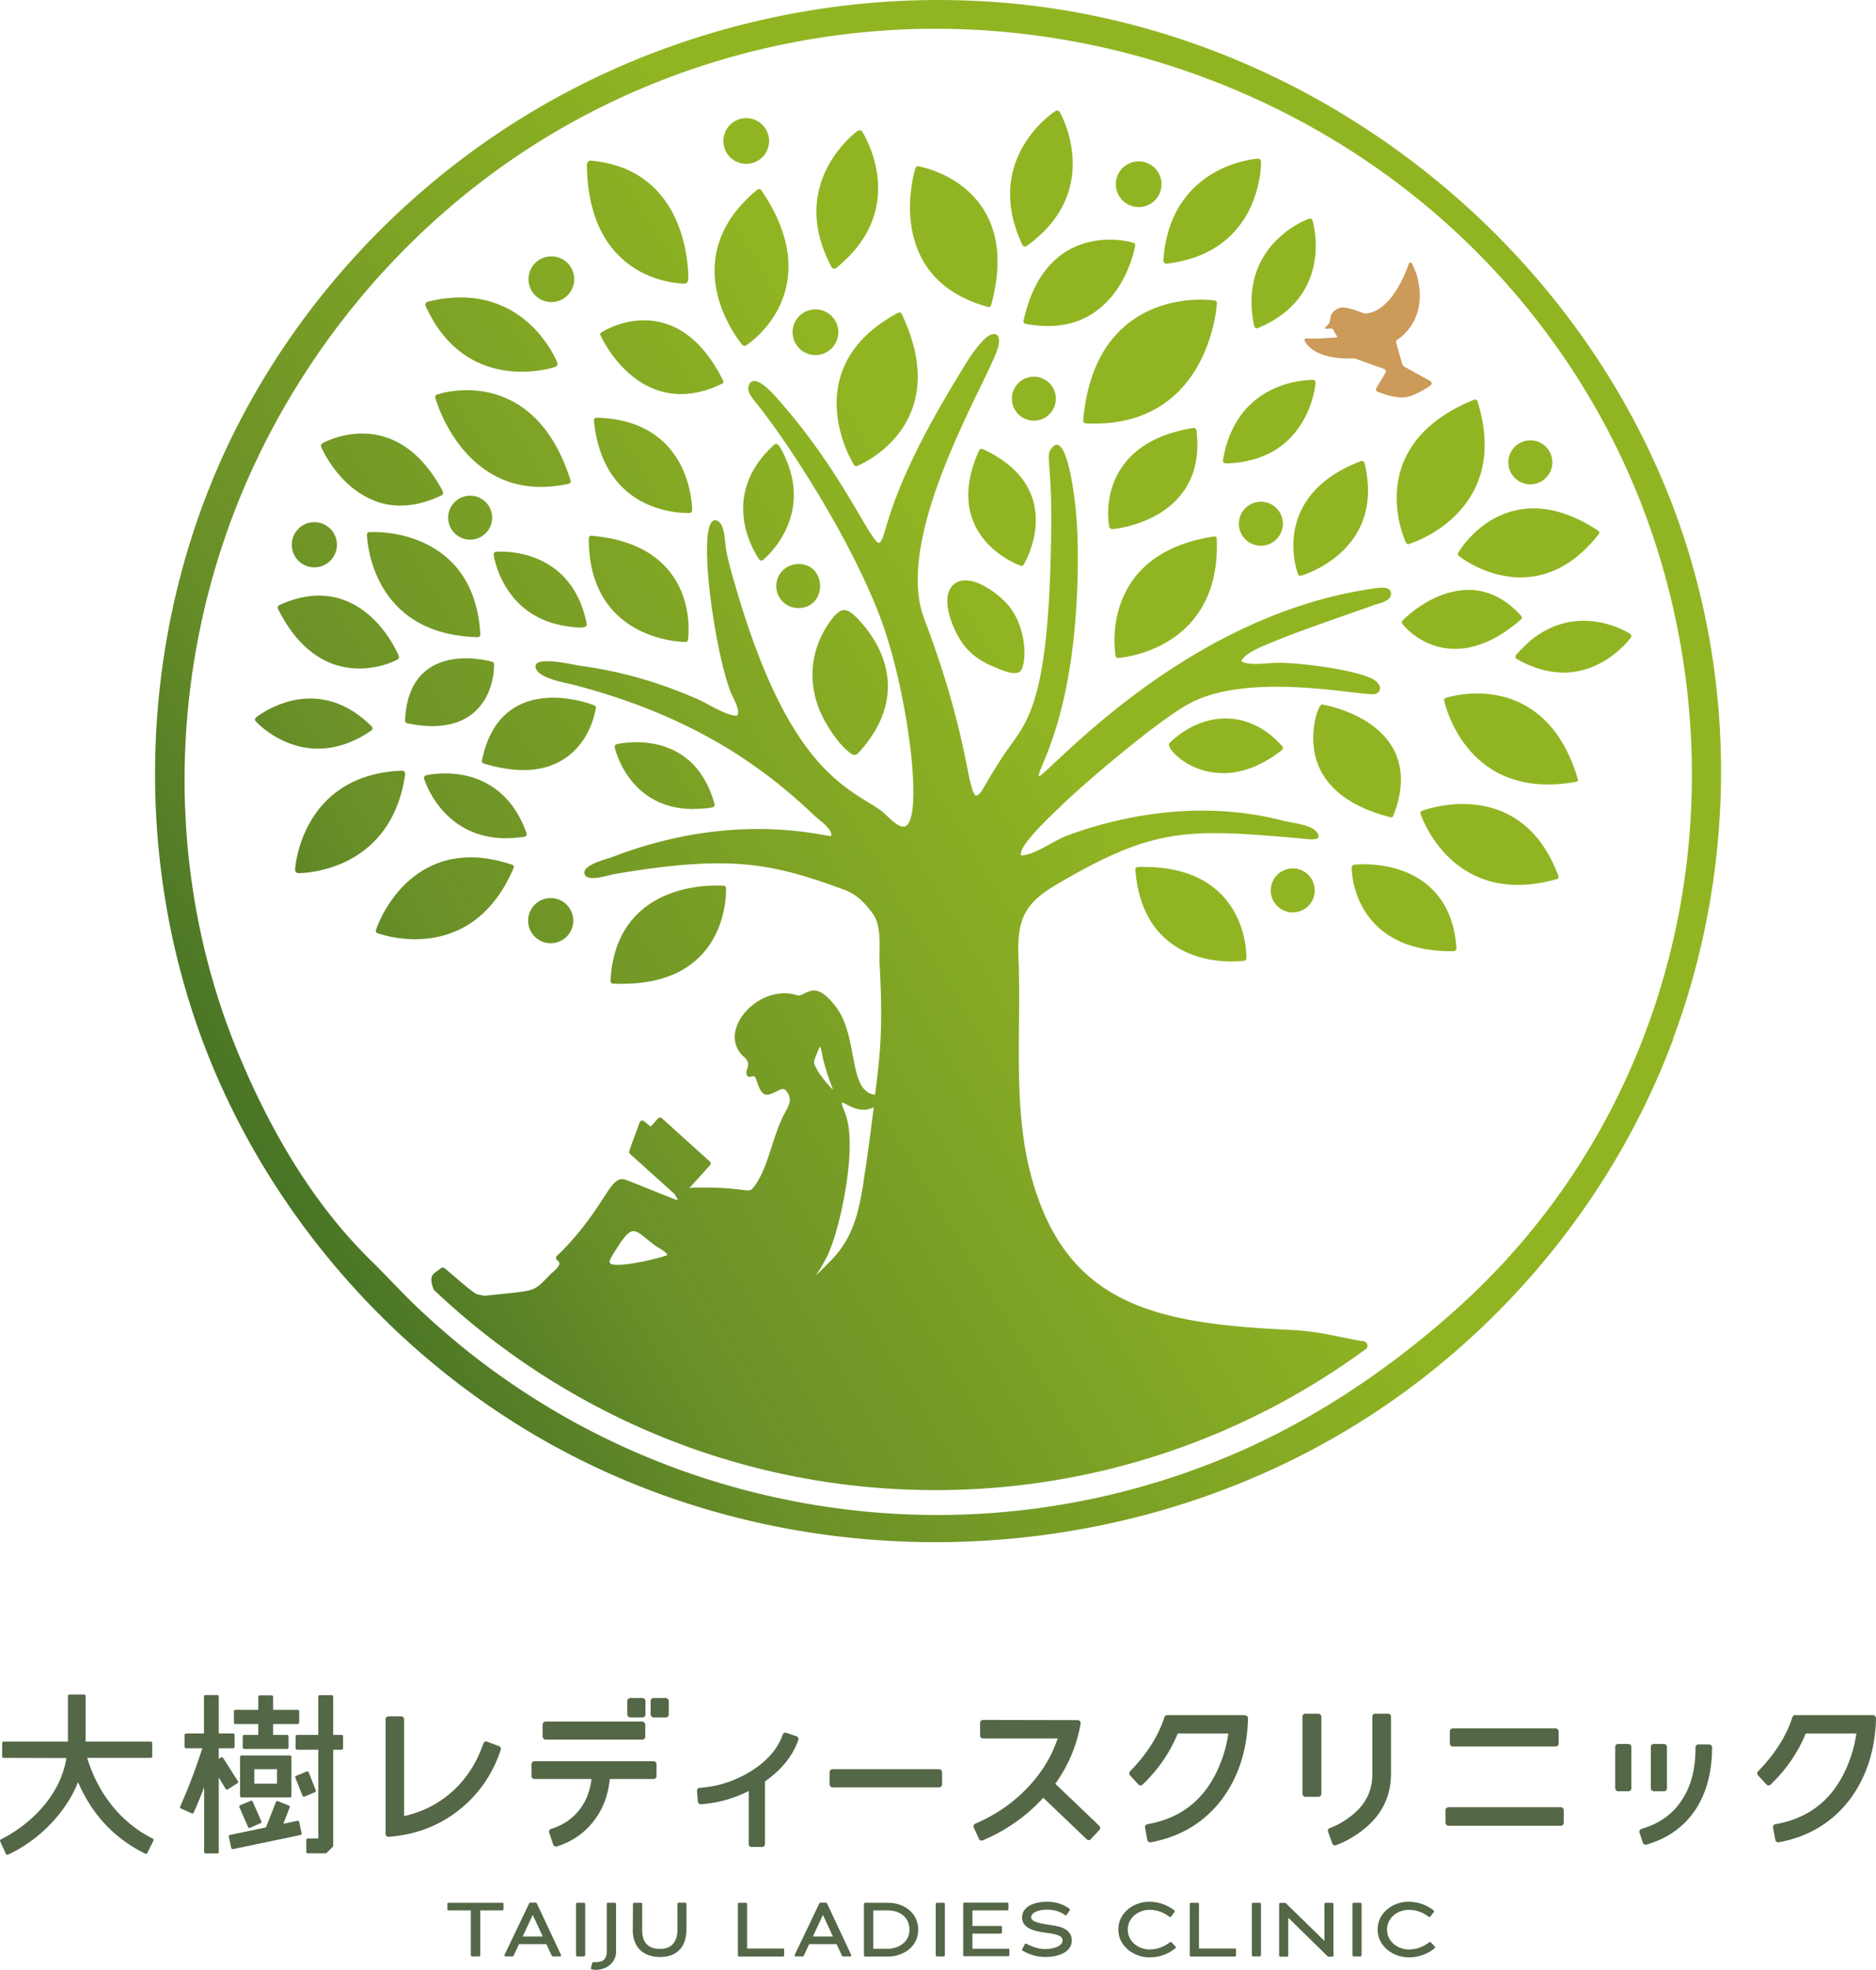 <svg id="_レイヤー_2" data-name="レイヤー 2" xmlns="http://www.w3.org/2000/svg" width="68.94mm" height="72.35mm" viewBox="0 0 195.41 205.09"><defs><linearGradient id="_名称未設定グラデーション_3" data-name="名称未設定グラデーション 3" x1="1.82" y1="137.82" x2="141.76" y2="53.96" gradientUnits="userSpaceOnUse"><stop offset="0" stop-color="#245623"/><stop offset=".35" stop-color="#698f28"/><stop offset=".77" stop-color="#91b522"/></linearGradient><style>.cls-2{fill:#546746}</style></defs><g id="_編集モード" data-name="編集モード"><path class="cls-2" d="M9.06 183.03h6.64c.08 0 .15-.07.15-.15v-1.4c0-.08-.07-.15-.15-.15H8.91v-4.74c0-.08-.07-.15-.15-.15H7.22c-.08 0-.15.07-.15.15v4.74H.37c-.08 0-.15.07-.15.15v1.4c0 .08.07.15.15.15l6.54.02c-.65 4.06-3.94 7.03-6.83 8.47a.16.16 0 00-.07.2l.6 1.31c.03.06.08.09.14.09.02 0 .04 0 .06-.01 3.23-1.46 6.12-4.46 7.31-7.56 1.49 3.42 3.78 5.86 7.01 7.46.04.02.08.02.12 0 .04-.01.07-.04.09-.08l.64-1.29c.04-.07 0-.16-.07-.2-3.26-1.63-5.68-4.61-6.84-8.42zM26.12 187.5l-1.11.47s-.07.05-.08.08c-.01.04-.01.08 0 .12l.91 2.07s.05.07.08.08c.02 0 .04.01.05.01.02 0 .04 0 .06-.01l1.11-.49c.08-.03.11-.12.08-.2l-.91-2.05c-.03-.08-.12-.11-.2-.08zM24.77 185.45l-1.54-2.42s-.06-.06-.1-.07c-.04 0-.08 0-.11.02l-.24.16v-1.11h1.5c.08 0 .15-.07.15-.15v-1.24c0-.08-.07-.15-.15-.15h-1.5v-3.85c0-.08-.07-.15-.15-.15h-1.24c-.08 0-.15.07-.15.15v3.85h-1.87c-.08 0-.15.07-.15.15v1.24c0 .08.07.15.15.15h1.7c-.69 2.13-1.44 4.12-2.31 6.07-.03.08 0 .16.08.2l1.13.51s.08.02.12 0c.04-.01.07-.04.08-.08.38-.85.74-1.72 1.09-2.66v6.76c0 .08.07.15.15.15h1.22c.08 0 .15-.07.15-.15v-7.76l.72 1.19s.06.06.1.07c.04 0 .08 0 .12-.02l1.02-.65c.07-.04.09-.14.05-.21zM30.35 187v-4.07c0-.08-.07-.15-.15-.15h-5.05c-.08 0-.15.07-.15.15V187c0 .08.07.15.15.15h5.05c.08 0 .15-.07.15-.15zm-1.5-2.79v1.5h-2.37v-1.5h2.37z"/><path class="cls-2" d="M30.98 189.58l-1.47.31.66-1.7c.03-.08 0-.16-.09-.2l-1.14-.45s-.08-.01-.12 0c-.04.02-.07.05-.08.08l-1.04 2.65-3.75.78s-.07.03-.1.07c-.02.03-.03.07-.02.11l.25 1.18c.02.07.08.12.15.12h.03l7.03-1.47s.07-.03.1-.07c.02-.03.03-.07.02-.11l-.25-1.18a.165.165 0 00-.18-.12zM32.89 186.41l-.74-1.88s-.04-.07-.08-.08-.08-.02-.12 0l-1.11.45c-.08.03-.11.12-.08.2l.75 1.88s.04.07.08.08c.02 0 .04.01.06.01s.04 0 .06-.01l1.09-.45c.08-.03.11-.12.08-.19z"/><path class="cls-2" d="M35.58 180.64h-.88v-3.99c0-.08-.07-.15-.15-.15H33.3c-.08 0-.15.07-.15.15v3.99h-2.21c-.08 0-.15.07-.15.15v1.24c0 .08.07.15.15.15h2.21v9.24h-1.1c-.08 0-.15.07-.15.15v1.25c0 .08.07.15.15.15h1.85s.08-.02.11-.04l.65-.65s.04-.07.04-.11v-9.99h.88c.08 0 .15-.07.15-.15v-1.24c0-.08-.07-.15-.15-.15zM24.51 179.51h2.39v1.13h-1.47c-.08 0-.15.07-.15.15v1.16c0 .08.07.15.15.15h4.47c.08 0 .15-.07.15-.15v-1.16c0-.08-.07-.15-.15-.15h-1.46v-1.13h2.57c.08 0 .15-.07.15-.15v-1.18c0-.08-.07-.15-.15-.15h-2.57v-1.36c0-.08-.07-.15-.15-.15h-1.24c-.08 0-.15.07-.15.15v1.36h-2.39c-.08 0-.15.07-.15.15v1.18c0 .08.07.15.15.15zM51.99 181.82l-1.24-.47a.331.331 0 00-.24 0c-.07.03-.13.1-.16.18-.7 2.02-1.79 3.71-3.26 5.02-1.42 1.27-3.1 2.12-5 2.54v-10.08a.3.3 0 00-.3-.3h-1.33a.3.3 0 00-.3.3v11.94c0 .08.03.16.1.22.06.05.13.08.21.08h.02c2.74-.21 5.18-1.12 7.23-2.72 2.08-1.61 3.57-3.75 4.44-6.34a.31.31 0 00-.18-.38zM68.09 183.38H55.66a.3.3 0 00-.3.3v1.25c0 .17.14.3.3.3h5.95c-.14 1.2-.54 2.26-1.2 3.13-.74.98-1.75 1.68-3.01 2.07-.08.02-.14.08-.18.15-.04.07-.04.16-.02.23l.42 1.24a.3.3 0 00.29.21c.03 0 .06 0 .09-.01 1.62-.5 2.94-1.43 3.93-2.76.9-1.2 1.43-2.63 1.58-4.26h4.57a.3.3 0 00.3-.3v-1.25a.3.3 0 00-.3-.3z"/><rect class="cls-2" x="56.52" y="179.25" width="10.69" height="1.88" rx=".3" ry=".3"/><rect class="cls-2" x="67.77" y="176.8" width="1.89" height="2.02" rx=".3" ry=".3"/><rect class="cls-2" x="65.34" y="176.8" width="1.89" height="2.02" rx=".3" ry=".3"/><path class="cls-2" d="M82.96 180.78l-1.05-.36a.298.298 0 00-.38.19c-.54 1.54-1.71 2.85-3.48 3.91-1.61.96-3.35 1.51-5.17 1.63a.293.293 0 00-.28.32l.09 1.11c.01.16.14.28.32.28 1.72-.12 3.4-.58 4.98-1.38v5.53c0 .17.14.3.3.3h1.09a.3.3 0 00.3-.3v-6.53c1.72-1.2 2.89-2.65 3.47-4.31.03-.08.02-.16-.01-.23s-.1-.13-.17-.15z"/><rect class="cls-2" x="86.41" y="184.21" width="11.72" height="1.89" rx=".3" ry=".3"/><path class="cls-2" d="M109.94 185.7c1.35-1.88 2.23-3.98 2.62-6.24.02-.09 0-.18-.07-.25a.299.299 0 00-.23-.11l-9.87-.02c-.08 0-.16.03-.21.09s-.09.13-.09.21v1.33c0 .17.14.3.3.3h7.78c-.64 1.91-1.71 3.65-3.19 5.18-1.49 1.56-3.3 2.8-5.39 3.69-.07.03-.13.09-.16.17s-.03.16 0 .23l.54 1.18c.05.11.16.18.27.18.04 0 .08 0 .12-.02 2.48-1.05 4.6-2.55 6.31-4.44l4.53 4.33c.06.06.13.07.22.08.08 0 .16-.04.21-.1l.89-.96c.11-.12.11-.31-.01-.42l-4.61-4.41zM129.68 178.58h-8.1a.3.3 0 00-.29.21c-.62 1.95-1.83 3.85-3.58 5.64-.11.11-.12.3 0 .42l.87.95c.05.06.13.09.21.1.08 0 .16-.03.22-.08 1.61-1.54 2.85-3.33 3.67-5.33h5.27c-.18 1.28-.54 2.51-1.1 3.75-1.47 3.21-3.87 5.08-7.34 5.7-.08.01-.15.06-.19.13-.05.07-.06.15-.05.23l.24 1.27a.3.3 0 00.3.25h.05c3.13-.57 5.64-2.1 7.46-4.53 1.7-2.31 2.6-5.13 2.68-8.37a.31.31 0 00-.09-.22.294.294 0 00-.22-.09zM144.58 178.43h-1.33a.3.3 0 00-.3.3v6.01c0 2.06-1 3.67-3.05 4.92-.48.3-.96.53-1.38.68-.08.03-.14.08-.17.15-.03.07-.04.16-.01.23l.44 1.22c.04.12.16.2.28.2.03 0 .07 0 .1-.02a8.99 8.99 0 001.75-.85c2.64-1.61 3.98-3.81 3.98-6.54v-6.01a.3.3 0 00-.3-.3z"/><rect class="cls-2" x="135.67" y="178.43" width="1.97" height="8.65" rx=".3" ry=".3"/><rect class="cls-2" x="151.02" y="179.96" width="11.34" height="1.89" rx=".3" ry=".3"/><rect class="cls-2" x="150.57" y="188.17" width="12.32" height="1.93" rx=".3" ry=".3"/><rect class="cls-2" x="168.25" y="181.58" width="1.68" height="4.93" rx=".3" ry=".3"/><rect class="cls-2" x="171.96" y="181.58" width="1.68" height="4.93" rx=".3" ry=".3"/><path class="cls-2" d="M178.02 181.63h-1.11c-.08 0-.16.03-.21.09a.31.31 0 00-.09.22c.02 2.12-.42 3.91-1.32 5.33-.96 1.56-2.38 2.59-4.31 3.16-.08.02-.14.08-.18.15s-.05.16-.02.23l.35 1.05a.3.3 0 00.29.21c.03 0 .06 0 .08-.01 2.28-.65 4.04-1.94 5.23-3.82 1.07-1.72 1.61-3.84 1.61-6.3a.3.3 0 00-.3-.3zM195.32 178.67a.294.294 0 00-.22-.09H187a.3.3 0 00-.29.21c-.62 1.95-1.83 3.85-3.58 5.64-.11.11-.12.3 0 .42l.87.95c.05.06.13.09.21.1.07 0 .16-.03.22-.08 1.61-1.54 2.85-3.33 3.67-5.33h5.27c-.18 1.28-.54 2.51-1.1 3.75-1.47 3.21-3.87 5.08-7.34 5.7-.08.01-.15.06-.19.13-.05.07-.06.15-.05.23l.24 1.27a.3.3 0 00.3.25h.05c3.13-.57 5.64-2.1 7.46-4.53 1.7-2.31 2.6-5.13 2.68-8.37a.31.31 0 00-.09-.22zM52.31 198.12h-5.6s-.06.01-.08.03-.03.05-.03.08v.57c0 .06.06.11.12.11h2.32v4.67c0 .06.05.12.12.12h.74c.06 0 .12-.05.12-.12v-4.67h2.3c.06 0 .12-.05.12-.12v-.57c0-.06-.05-.12-.12-.12zM55.81 198.1h-.59s-.08.03-.1.07l-2.57 5.37s-.01.08 0 .11c.02.03.06.05.1.05h.74s.09-.03.1-.07l.57-1.21h2.85l.56 1.21s.06.07.1.07h.76s.08-.02.1-.05.02-.07 0-.11l-2.52-5.37s-.06-.07-.1-.07zm.73 3.53h-2.1l1.05-2.25 1.04 2.25z"/><rect class="cls-2" x="60" y="198.12" width=".95" height="5.58" rx=".12" ry=".12"/><path class="cls-2" d="M64.06 198.12h-.74c-.06 0-.12.05-.12.12v4.91c0 .55-.17.89-.5 1.03-.29.11-.66.16-.87.11a.123.123 0 00-.14.08l-.14.53c-.02.06.02.12.08.14.13.04.28.06.44.06.29 0 .63-.07.93-.19.69-.28 1.17-.96 1.17-1.65v-5.01c0-.06-.05-.12-.12-.12zM71.41 198.11h-.73c-.06 0-.12.05-.12.12v2.69c0 1.29-.64 2-1.8 2-1.24 0-1.87-.66-1.87-1.95v-2.74s0-.06-.03-.08-.05-.03-.08-.03h-.73c-.06 0-.11.05-.12.11l-.02 2.73c0 1.75 1.06 2.8 2.84 2.8s2.75-1.07 2.75-2.87v-2.66c0-.06-.05-.12-.12-.12zM81.57 202.88h-3.75v-4.64c0-.06-.05-.12-.12-.12h-.72c-.06 0-.12.05-.12.12v5.35c0 .06.05.12.12.12h4.58c.06 0 .12-.05.12-.12v-.6c0-.06-.05-.12-.12-.12zM86.04 198.1h-.59s-.08.03-.1.07l-2.57 5.37s-.01.08 0 .11c.02.03.06.05.1.05h.74s.09-.03.1-.07l.57-1.21h2.85l.56 1.21s.06.07.1.07h.76s.08-.02.1-.05.02-.07 0-.11l-2.52-5.37s-.06-.07-.1-.07zm.73 3.53h-2.1l1.05-2.25 1.04 2.25zM92.62 198.12h-2.51c-.06 0-.12.05-.12.12v5.35c0 .06.05.12.12.12h2.4c1.52 0 3.13-.97 3.13-2.78s-1.56-2.8-3.03-2.8zm-1.67.79h1.54c1.11 0 2.24.62 2.24 2.02s-1.32 1.98-2.25 1.98h-1.52v-3.99z"/><rect class="cls-2" x="97.47" y="198.12" width=".95" height="5.58" rx=".12" ry=".12"/><path class="cls-2" d="M105.02 202.9h-3.73v-1.57h2.96c.06 0 .12-.05.12-.12v-.56c0-.06-.05-.12-.12-.12h-2.96v-1.62h3.63c.06 0 .12-.05.12-.12v-.57c0-.06-.05-.12-.12-.12h-4.47c-.06 0-.12.05-.12.12v5.35s0 .06.03.08.05.03.08.03h4.58c.06 0 .12-.05.12-.12v-.57c0-.06-.05-.12-.12-.12zM110.19 200.58c-.24-.07-.55-.11-.87-.16-.25-.04-.5-.08-.76-.13-.46-.1-1.15-.26-1.15-.65 0-.48.68-.81 1.65-.81.72 0 1.36.19 1.89.57.02.02.06.02.09.02s.06-.02.07-.05l.32-.47c.04-.05.02-.12-.03-.16-.67-.49-1.44-.73-2.35-.73-1.2 0-2.59.43-2.59 1.64 0 1.12 1.3 1.42 2.27 1.56.18.03.38.05.58.08.82.12 1.37.29 1.37.74 0 .67-1.09.91-1.82.91-.58 0-1.26-.19-1.96-.56-.06-.03-.13 0-.15.05l-.28.53c-.03.06 0 .12.05.15.77.44 1.56.65 2.39.65 1.26 0 2.73-.45 2.73-1.73 0-1.09-1.09-1.37-1.45-1.46zM122.03 202.23s-.11-.05-.15-.01c-.66.51-1.37.76-2.15.76-1.09 0-2.26-.79-2.26-2.07s1.17-2.06 2.25-2.06c.98 0 1.64.39 2.1.73.05.04.12.03.16-.02l.37-.49s.03-.06.02-.09c0-.03-.02-.06-.05-.08-.81-.6-1.65-.89-2.64-.89-1.54 0-3.19 1.1-3.19 2.89s1.67 2.9 3.23 2.9c1.46 0 2.39-.67 2.72-.96.02-.02.04-.05.04-.08s0-.06-.03-.08l-.41-.44zM128.64 202.88h-3.75v-4.64c0-.06-.05-.12-.12-.12h-.72c-.06 0-.12.05-.12.12v5.35c0 .06.05.12.12.12h4.58c.06 0 .12-.05.12-.12v-.6c0-.06-.05-.12-.12-.12z"/><rect class="cls-2" x="130.4" y="198.12" width=".95" height="5.58" rx=".12" ry=".12"/><path class="cls-2" d="M138.78 198.12h-.7c-.06 0-.12.05-.12.12v3.85l-4.02-3.93s-.05-.03-.08-.03h-.5c-.06 0-.12.05-.12.12v5.36c0 .06.05.12.12.12h.71c.06 0 .12-.05.12-.12v-3.94l4.11 4.03s.05.03.08.03h.4c.06 0 .12-.05.12-.12v-5.36c0-.06-.05-.12-.12-.12z"/><rect class="cls-2" x="140.88" y="198.12" width=".95" height="5.58" rx=".12" ry=".12"/><path class="cls-2" d="M149.45 202.67l-.41-.44s-.11-.05-.15-.01c-.66.51-1.37.76-2.15.76-1.09 0-2.26-.79-2.26-2.07s1.17-2.06 2.25-2.06c.98 0 1.64.39 2.1.73.05.04.12.03.16-.02l.37-.49s.03-.06.02-.09c0-.03-.02-.06-.05-.08-.81-.6-1.65-.89-2.64-.89-1.54 0-3.19 1.1-3.19 2.89s1.67 2.9 3.23 2.9c1.46 0 2.39-.67 2.72-.96.02-.02.04-.05.04-.08s0-.06-.03-.08z"/><g><path d="M146.2 38.13l2.79 1.55c.18.1.19.35.02.46-.6.41-1.83 1.17-2.75 1.24-.95.07-2.2-.37-2.76-.59a.264.264 0 01-.13-.39l.95-1.58c.09-.15.02-.34-.14-.4-.77-.28-2.73-.98-3.05-1.09-.03-.01-.06-.01-.09-.01-3.67.13-4.81-1.2-5.14-1.82-.07-.13.03-.28.18-.27 1.2.08 3.08-.1 3.08-.1l.15-.05c-.17-.26-.3-.5-.41-.72a.258.258 0 00-.25-.15l-.63.02s-.07-.05-.03-.08c.06-.06.16-.15.25-.24.19-.18.32-.43.33-.7 0-.47.28-.77.71-1.04.83-.52 2.65.52 3 .48 2.53-.25 4.01-3.88 4.47-5.19.06-.16.28-.17.34-.01.19.44.45 1.05.49 1.15v.03c1.19 4.32-1.35 6.3-2.04 6.75-.1.06-.14.19-.11.3l.65 2.27c.02.07.07.13.13.16z" fill="#cc9a59"/><path d="M105.68 23.36c-2.21-7.65 4.19-11.75 4.26-11.8.07-.05.16-.06.25-.04.08.02.16.07.2.15.05.08 4.65 8.12-3.43 13.93-.17.12-.4.06-.48-.13-.34-.73-.61-1.44-.8-2.12zm-2.76 8.6h.02c.13.02.26-.06.3-.19 1.11-4.06.83-7.43-.83-10.02-2.35-3.67-6.58-4.4-6.76-4.44a.255.255 0 00-.29.18c-.07.21-1.62 5.23.7 9.5 1.32 2.42 3.63 4.09 6.86 4.97zm-15.45 7.51c-1.21 4.56 1.37 8.75 1.48 8.93.05.08.14.13.24.13.03 0 .07 0 .1-.02.16-.07 4.04-1.64 5.64-5.7 1.14-2.9.81-6.31-1-10.11a.283.283 0 00-.39-.13c-3.28 1.75-5.32 4.08-6.07 6.9zm20.11 12.54c-.68-2.21-2.44-3.98-5.23-5.26a.256.256 0 00-.21 0c-.07.03-.12.08-.15.14-1.29 2.85-1.48 5.39-.55 7.55 1.39 3.22 4.73 4.41 4.87 4.46h.02c.12.03.24-.02.3-.12.08-.13 2-3.34.95-6.76zm2.4-10.5a2.29 2.29 0 10-4.58 0 2.29 2.29 0 004.58 0zm-4.88 21.6c-1.09-1.33-3.92-3.43-5.54-2.41-1.97 1.23-.19 5.23.95 6.61.8.97 1.88 1.67 3.04 2.13.65.26 2.48 1.16 2.88.23.6-1.38.28-4.59-1.33-6.56zM80.68 46.27c-6.24 5.61-1.64 11.92-1.59 11.99.04.06.11.1.18.11.07 0 .15-.01.2-.06.06-.04 5.04-4.07 2.49-10.28-.3-.73-.88-2.12-1.28-1.76zm5.93-18.48c.05.09.13.15.22.17.09.02.19 0 .27-.06 7.82-6.27 2.76-14.11 2.71-14.19a.345.345 0 00-.21-.14c-.09-.02-.18 0-.25.05s-6.29 4.52-3.66 12.09c.23.67.54 1.37.92 2.09zm-3.46 30.94a2.29 2.29 0 100 4.58c3.03 0 3.03-4.59 0-4.59zM62.62 34.62c-.09.06-.13.18-.08.28.08.17 1.94 4.28 5.8 5.68.84.3 1.7.45 2.59.45 1.38 0 2.82-.36 4.3-1.09.05-.03.1-.07.11-.13.02-.06.01-.12-.01-.17-1.66-3.33-3.79-5.36-6.33-6.04-3.4-.91-6.26.95-6.38 1.03zm23.34 40.53c.63 1.11 1.58 2.51 2.63 3.27.52.37.67.15 1.07-.3.5-.56.96-1.19 1.36-1.83 2.49-3.97 1.67-8.23-1.5-11.68-1.3-1.42-1.92-1.51-3.07.11-2.31 3.25-2.36 7.13-.49 10.43zm-1.07-38.18a2.38 2.38 0 10.001-4.759 2.38 2.38 0 00-.001 4.759zm-7.34-.95c.05 0 .11-.02.16-.05.14-.09 3.38-2.19 4.22-6.28.63-3.06-.25-6.38-2.62-9.87a.336.336 0 00-.2-.13.31.31 0 00-.23.06c-2.69 2.22-4.17 4.77-4.41 7.6-.4 4.69 2.73 8.41 2.86 8.56.06.07.14.1.23.1zm.13-18.96a2.38 2.38 0 10.001-4.759 2.38 2.38 0 00-.001 4.759zm60.04 56.29c-.43-.07-1.7 3.64-.24 6.7.68 1.42 1.83 2.6 3.44 3.52 1.1.63 2.41 1.14 3.94 1.53.11.03.22-.03.26-.13 1.09-2.75 1.07-5.14-.04-7.1-2.07-3.63-7.14-4.48-7.36-4.52zm9.06-16.72c.06-.02.59-.18 1.35-.54 1.51-.72 3.92-2.23 5.36-4.94 1.4-2.64 1.53-5.79.41-9.37a.277.277 0 00-.14-.16.28.28 0 00-.22 0c-3.8 1.55-6.3 3.79-7.41 6.67-1.59 4.14.25 8.05.33 8.22.06.12.2.18.32.14zm-10.01-17.07c-.07 0-6.73-.19-8.91 6.43-.19.59-.35 1.23-.47 1.93-.01.08.01.17.07.23.06.06.14.1.22.1 8.72-.21 9.35-8.3 9.36-8.39 0-.08-.02-.15-.07-.21a.252.252 0 00-.2-.09zm-1.57 20.22c.05.13.19.2.33.16.09-.02 8.85-2.54 6.6-11.74a.283.283 0 00-.14-.18.244.244 0 00-.22-.01c-3.16 1.2-5.29 3-6.33 5.34-1.44 3.23-.28 6.3-.23 6.43zm-63.11-6.64c0-.09.09-9.4-9.96-9.65-.08 0-.15.03-.2.09a.27.27 0 00-.07.21c.91 9.16 8.27 9.62 9.73 9.62h.25c.14 0 .25-.12.25-.27zm85.7.02c-3.87.92-5.82 4.26-5.9 4.41-.06.1-.03.24.06.31.05.04.43.35 1.09.72 1.3.75 3.63 1.77 6.37 1.46 2.65-.3 5.06-1.8 7.13-4.45a.25.25 0 00.05-.19.209.209 0 00-.11-.16c-3.07-2.03-5.99-2.74-8.68-2.1zm1.62-2.73a2.29 2.29 0 100-4.58 2.29 2.29 0 000 4.58zm-6.37 11h-.1c-3.74 0-6.71 3.05-6.84 3.18-.09.1-.1.25-.02.35.07.09 1.74 2.25 4.75 2.56.24.03.49.04.74.04 2.2 0 4.51-1.02 6.86-3.05.06-.05.09-.12.09-.19s-.02-.15-.07-.2c-1.6-1.77-3.43-2.68-5.42-2.7zm-23.99-6.9a2.29 2.29 0 104.58 0 2.29 2.29 0 00-4.58 0zm-13.19.56c.19-.01 4.57-.4 7.12-3.53 1.43-1.76 1.98-4.02 1.65-6.74 0-.08-.05-.15-.12-.2a.272.272 0 00-.17-.06h-.06c-3.43.56-5.92 1.92-7.39 4.04-2 2.89-1.38 6.11-1.35 6.24.03.15.17.25.32.24zm2.7-33.53a2.38 2.38 0 10.001-4.759 2.38 2.38 0 00-.001 4.759zm-2.12 46.95c.11 0 10.8-.72 10.3-12.45 0-.06-.03-.12-.08-.16a.216.216 0 00-.17-.05c-3.9.59-6.77 2.13-8.51 4.58-2.54 3.56-1.8 7.72-1.77 7.9.04.22.3.17.22.18zm10.32-36.93c0-.14-.1-.27-.24-.29-.2-.03-5.05-.73-8.99 2.37-2.72 2.14-4.3 5.54-4.7 10.12 0 .08.02.15.07.21s.12.09.2.1c.29.01.57.02.85.02 12.06 0 12.8-12.39 12.81-12.52zm-5.22-4.13c9.96-1.18 9.82-10.51 9.82-10.61 0-.09-.04-.17-.1-.23a.34.34 0 00-.24-.09c-.08 0-7.73.5-9.51 8.32-.16.69-.27 1.45-.33 2.26 0 .1.03.19.1.26s.17.1.26.09zm9.11 6.51c.02.08.07.15.14.19.07.04.16.04.24.01 8.05-3.35 5.72-11.12 5.69-11.2a.29.29 0 00-.14-.17.336.336 0 00-.22-.02c-.07.02-6.34 2.25-5.98 9.21.03.62.12 1.27.26 1.97zm-24.04-.54c-.01.07 0 .13.04.19.06.1.19.11.3.13 2.77.51 5.15.09 7.08-1.24 3.42-2.37 4.19-6.75 4.22-6.94a.252.252 0 00-.17-.28c-.15-.05-3.63-1.08-6.86.81-2.29 1.34-3.84 3.81-4.61 7.33zm-41.79 69.01c3.49 0 6.2-.95 8.08-2.83 2.9-2.92 2.72-6.97 2.72-7.14 0-.12-.1-.22-.22-.23-.21-.02-5.16-.43-8.62 2.58-1.96 1.71-3.04 4.18-3.19 7.34 0 .14.1.25.23.26.34.02.68.03 1 .03zm7.45-18.2c.29 0 1.98-.04 2.13-.28.04-.07.05-.15.03-.22-2.25-8.18-10.12-6.26-10.2-6.24-.14.04-.23.18-.2.32.01.07 1.4 6.43 8.23 6.43zm49.54-6.85c-.64.62 4.75 6.23 11.73.71.06-.05.1-.11.1-.19 0-.07-.02-.15-.07-.2-3.61-4.07-8.46-3.53-11.76-.32zM42.2 80.63c.02-.1-.02-.2-.08-.28a.317.317 0 00-.27-.11c-10.52.44-11.12 10.21-11.12 10.31 0 .09.03.18.09.25s.15.11.24.11 8.13.1 10.62-7.94c.22-.71.4-1.49.52-2.34zm11.3 9.73c.02-.06.02-.13 0-.19a.243.243 0 00-.15-.13c-3.26-1.1-6.18-1.02-8.66.23-4.04 2.04-5.48 6.39-5.54 6.58-.04.12.02.26.14.3.1.04 9.77 3.67 14.21-6.79zm105.15-17.03c-3.88-2.02-7.9-.71-8.07-.66-.1.03-.16.13-.15.24v.01c.02.11 2.2 10.59 13.76 8.48.06-.01.11-.05.15-.1.03-.05.04-.12.02-.17-1.12-3.78-3.04-6.41-5.72-7.8zm.62-6.48c-.45.39-.9.84-1.35 1.35-.05.06-.07.14-.06.22.01.08.06.15.13.19 7.28 4.17 11.84-2.17 11.89-2.23.04-.06.06-.13.04-.21a.279.279 0 00-.12-.18c-.06-.04-5.44-3.52-10.54.85zM37.03 77.02c.54-.26 1.09-.57 1.65-.96.07-.05.11-.12.12-.2a.3.3 0 00-.08-.22c-5.95-5.92-12-.98-12.06-.93-.06.05-.09.11-.1.19 0 .07.02.15.07.2.05.05 4.34 4.81 10.4 1.92zm137.27 31.15c-5.76 15.46-16.43 28.92-30.05 38.21-26.57 18.13-63.05 19.01-90.36 1.94-14.05-8.78-25.36-21.98-31.74-37.28-8.9-21.34-7.85-46.57 2.78-67.1 7.63-14.72 19.86-26.92 34.55-34.58C71.21 3.24 84.43.02 97.65 0c4.89 0 9.77.42 14.59 1.31 28.57 5.24 53.39 26.15 62.85 53.7 5.89 17.15 5.51 36.19-.82 53.17zm.54-12.86c2.82-14.53 1.35-29.81-4.15-43.55-2.75-6.87-6.51-13.28-11.09-19.04a77.61 77.61 0 00-16.83-15.67c-12.32-8.44-26.99-13.33-41.9-13.98C84 2.33 67.1 7.1 53.2 16.69c-11.72 8.09-21.1 19.39-27.01 32.34-8.66 19.01-9.4 41.31-1.37 60.66 3.28 7.9 7.71 15.6 13.87 21.61 1.6 1.57 3.11 3.23 4.73 4.78 1.47 1.4 3 2.74 4.57 4.03 2.98 2.43 6.14 4.63 9.44 6.6 13.74 8.18 29.86 11.98 45.81 10.83 8.99-.65 17.85-2.85 26.09-6.5 8-3.55 15.31-8.48 21.86-14.27 6.51-5.74 11.9-12.47 16.03-20.12 3.61-6.68 6.18-13.9 7.62-21.35zm-26.14-3.17c-3.12-2.59-7.44-2.13-7.62-2.11-.16.02-.28.15-.28.31 0 .14 0 3.45 2.52 5.97 1.82 1.81 4.45 2.73 7.84 2.73h.24c.09 0 .17-.04.23-.1.06-.06.09-.15.08-.24-.2-2.85-1.21-5.06-3.02-6.56zm8.02-7.53c-4.12-1.86-8.42-.25-8.6-.18-.12.05-.19.18-.15.3.03.1 3.28 9.91 14.2 6.8.06-.02.12-.06.15-.12s.03-.13.01-.2c-1.19-3.23-3.08-5.45-5.62-6.6zm-38.46 5.93c.26 3.33 1.43 5.85 3.48 7.48 2.24 1.79 4.96 2.09 6.55 2.09.76 0 1.26-.07 1.32-.08.12-.02.21-.12.22-.24 0-.16.11-3.91-2.64-6.69-1.97-1.99-4.89-2.94-8.67-2.83-.14 0-.26.13-.25.27zm14.11 2.17a2.29 2.29 0 104.58 0 2.29 2.29 0 00-4.58 0zM57.85 38.18a.32.32 0 00.19-.17c.04-.08.04-.18 0-.26-.03-.08-2.92-7.44-11.16-6.73-.73.06-1.51.19-2.32.39a.31.31 0 00-.22.18c-.04.09-.04.19 0 .29 4.29 9.42 13.41 6.35 13.51 6.32zM46.68 53.9a2.29 2.29 0 104.58 0 2.29 2.29 0 00-4.58 0zm12.55-3.53c.08-.02.14-.06.18-.13.04-.07.05-.15.02-.22-1.3-4.11-3.4-6.91-6.25-8.34-3.81-1.91-7.52-.65-7.67-.59-.13.05-.21.19-.17.33.03.1 2.3 8.37 9.78 9.21 1.23.14 2.6.07 4.12-.26zM38.45 55.4c-.13 0-.23.12-.23.25 0 .1.2 10.44 11.56 10.69a.257.257 0 00.25-.26c-.19-3.44-1.34-6.12-3.42-7.96-3.38-3-7.97-2.73-8.16-2.71zm-3.41 13.85c3.36 1.04 6.24-.51 6.36-.58.13-.07.19-.24.13-.38-.07-.17-1.75-4.24-5.51-5.74-2.1-.84-4.43-.69-6.92.45-.07.03-.13.1-.16.17-.02.06-.02.12 0 .18 0 .02.01.04.02.06 1.56 3.11 3.6 5.07 6.07 5.84zm22.32 24.26c-1.3 0-2.35 1.05-2.35 2.35s1.05 2.35 2.35 2.35 2.35-1.05 2.35-2.35-1.05-2.35-2.35-2.35zm13.95-63.97c.09 0 .19-.05.26-.13s.11-.19.12-.3c0-.1.32-9.66-7.79-11.96-.72-.2-1.51-.35-2.36-.43-.1 0-.21.04-.29.12-.08.09-.12.21-.12.33.15 12.46 10.09 12.36 10.19 12.36zM42.4 75.31c.94.19 1.82.29 2.63.29 1.76 0 3.2-.46 4.29-1.38 2.22-1.87 2.15-4.93 2.14-5.06 0-.12-.08-.22-.19-.25-.16-.05-4.02-1.16-6.68.75-1.5 1.07-2.3 2.88-2.4 5.37 0 .13.09.25.22.28zm19.67-1.58a.27.27 0 00-.17-.29c-.18-.07-4.55-1.8-8.02.07-1.9 1.03-3.13 2.94-3.68 5.68-.03.14.05.27.19.31 1.5.45 2.88.68 4.13.68 1.63 0 3.05-.39 4.24-1.16 2.83-1.83 3.28-5.16 3.3-5.3zm-23-21.56c2.12.79 4.45.59 6.91-.59.07-.04.13-.1.16-.18.02-.06.02-.12 0-.18 0-.02-.01-.04-.02-.06-1.62-3.07-3.71-4.99-6.19-5.71-3.38-.97-6.23.64-6.35.71-.13.08-.18.24-.13.38.07.17 1.84 4.21 5.63 5.62zm-6.33 6.9c1.3 0 2.35-1.05 2.35-2.35s-1.05-2.35-2.35-2.35-2.35 1.05-2.35 2.35 1.05 2.35 2.35 2.35zm20 28.2c.6 0 1.23-.05 1.9-.15.08-.01.15-.06.19-.13.04-.07.05-.15.02-.23-2.82-7.9-10.4-6.05-10.48-6.03-.07.02-.13.06-.17.13-.04.06-.05.14-.03.21.02.07 1.85 6.21 8.56 6.21zm8.85-31.49a.28.28 0 00-.18.06c-.05.04-.08.11-.08.17-.02 3.34.93 5.99 2.81 7.87 3.36 3.35 8.35 2.94 7.29 2.95.11 0 .21-.08.23-.2.02-.16.57-3.98-1.89-7.09-1.72-2.18-4.48-3.45-8.19-3.76zM61.12 65c-1.59-8.24-9.36-7.56-9.45-7.55-.07 0-.14.04-.19.1-.05.06-.07.13-.06.2 0 .07.88 6.42 7.52 7.44.78.12 2.27.34 2.17-.19zm-3.74-33.55a2.38 2.38 0 10.001-4.759 2.38 2.38 0 00-.001 4.759zm71.92 37.4c.87.52 2.78.16 3.75.16 2.94 0 8.8.87 10.15 1.82.53.37.85 1.06.13 1.41-.87.41-12.81-2.45-19.34.96-3.17 1.65-11.02 8.31-13.57 10.81-.57.56-4.59 4.25-4.03 5.07 1.62-.16 3.28-1.53 4.8-2.09 7.07-2.6 15.05-3.47 22.46-1.54.92.24 2.98.39 3.55 1.24.64.95-.89.68-1.48.63-12.01-1.05-15.45-1.27-25.82 4.87-3.4 2.01-3.97 3.85-3.81 7.68.31 7.59-.67 15.63 1.44 23.02 3.76 13.18 13.22 14.93 26.91 15.58 3.24.15 5.46.88 7.6 1.18.41.06.55.58.21.83-12.5 9.15-27.88 14.61-44.52 14.67-20.31.08-38.81-7.86-52.52-20.83-.15-.3-.25-.63-.28-1.01-.03-.63.34-.75.78-1.1.21-.16.34-.33.59-.16.27.17 2.64 2.33 3.37 2.71.24.04.51.1.79.16 5.65-.62 4.9-.27 6.91-2.27.24-.24.84-.69.89-1.06.04-.28-.28-.32-.34-.54-.07-.25.27-.44.43-.61 4.85-4.88 5.15-8.24 6.85-7.59 2.1.81 5.21 2.11 5.37 2.11.01-.18-.2-.4-.27-.6l-4.69-4.23c-.08-.07-.09-.18-.06-.28v-.02c0-.05.77-2.12 1.08-2.98.07-.18.29-.24.44-.12l.71.57.76-.85c.1-.12.28-.13.4-.02l4.99 4.5c.12.1.13.28.02.4l-2.14 2.37c.34-.04.65-.06.84-.05.95.05 1.95-.12 4.98.28.54.07.67-.04.99-.47 1.3-1.79 1.8-4.72 2.8-6.93.54-1.21 1.37-1.94.41-3.02-.39-.44-1.2.48-1.98.47-.77 0-1.01-1.67-1.21-1.85-.23-.22-.67.22-.84-.18-.26-.62.62-1.08-.31-1.91-2.89-2.59 1.32-7.45 5.24-6.5.21.05.38.15.59.09.96-.28 1.69-1.43 3.68 1.11 2.51 3.19 1.25 8.88 4.15 9.25.49-3.94.86-6.7.47-13.61-.08-1.44.31-3.94-.76-5.32-.9-1.18-1.66-1.96-2.98-2.44-7.52-2.76-11.83-3.66-23.9-1.61-.6.1-2.79.88-3.09 0-.32-.94 2.33-1.57 2.84-1.76 12.94-4.99 22.29-2.07 22.86-2.21.15-.73-1.35-1.72-1.84-2.19-6.5-6.23-14.22-10.72-24.94-13.53-.92-.24-3.64-.66-4-1.74-.47-1.42 3.92-.36 4.48-.28 4.51.61 8.32 1.73 12.4 3.51 1.04.45 2.92 1.71 4.08 1.71.43-.49-.47-1.97-.67-2.48-1.8-4.64-3.71-18.9-1.38-17.81.81.38.77 2.23.91 2.99.23 1.27.6 2.52.96 3.76C82.06 79.91 88.04 81.9 91.64 84.3c.6.4 1.86 1.95 2.58 1.76 2.09-.55.35-14-2.45-21.56-2.98-8.02-9.32-17.91-12.87-22.38-.36-.45-1.11-1.24-.93-1.9.44-1.56 2.39.59 2.85 1.11 6.76 7.53 9.62 14.69 10.71 15.21.95-.35.3-4.31 8.15-17.16.83-1.36 1.65-2.84 2.78-3.98.96-.98 1.88-.84 1.52.69-.72 3.01-11.07 19.47-7.72 28.31 4.7 12.4 4.42 17.78 5.41 18.46.69-.3.46-.53 2.8-4.12 2.32-3.55 4.89-4.5 5.03-24.29.04-6.58-.64-6.94.07-7.82 1.27-1.56 2 3.09 2.11 3.67.58 3.28.65 6.69.56 10.02-.4 14.73-4.24 19.72-4.02 20.51 1.12-.35 15.09-16.73 34.83-19.55.55-.08 1.95-.34 1.84.64-.08.68-1.2.89-1.72 1.07-8.39 2.94-8.73 3.08-11.44 4.21-.65.27-2.16.92-2.44 1.67zm-59.79 61.81c-.2-.41-.9-.7-1.26-.97-2.29-1.68-2.23-2.57-4.29.73-.62.99-.77 1.3.52 1.27 1.78-.04 4.96-.91 5.04-1.03zm15.56-19.36c.47.89 1.56 2.05 1.68 2.15-.04-.28-.55-1.28-1.05-3.33-.09-.36-.11-.81-.27-1.14-.19.21-.29.63-.41.89-.3.68-.3.78.05 1.43zm4.86 11.83c.42-2.61.75-5.22 1.08-7.84-1.53.79-2.94-.48-3.31-.5-.04.37.25.7.53 1.75.98 3.74-.86 11.91-2.1 14.31-.41.79-.76 1.43-1.17 1.96.51-.45.99-.96 1.49-1.46 2.38-2.37 2.97-4.98 3.49-8.22z" fill="url(#_名称未設定グラデーション_3)"/></g></g></svg>